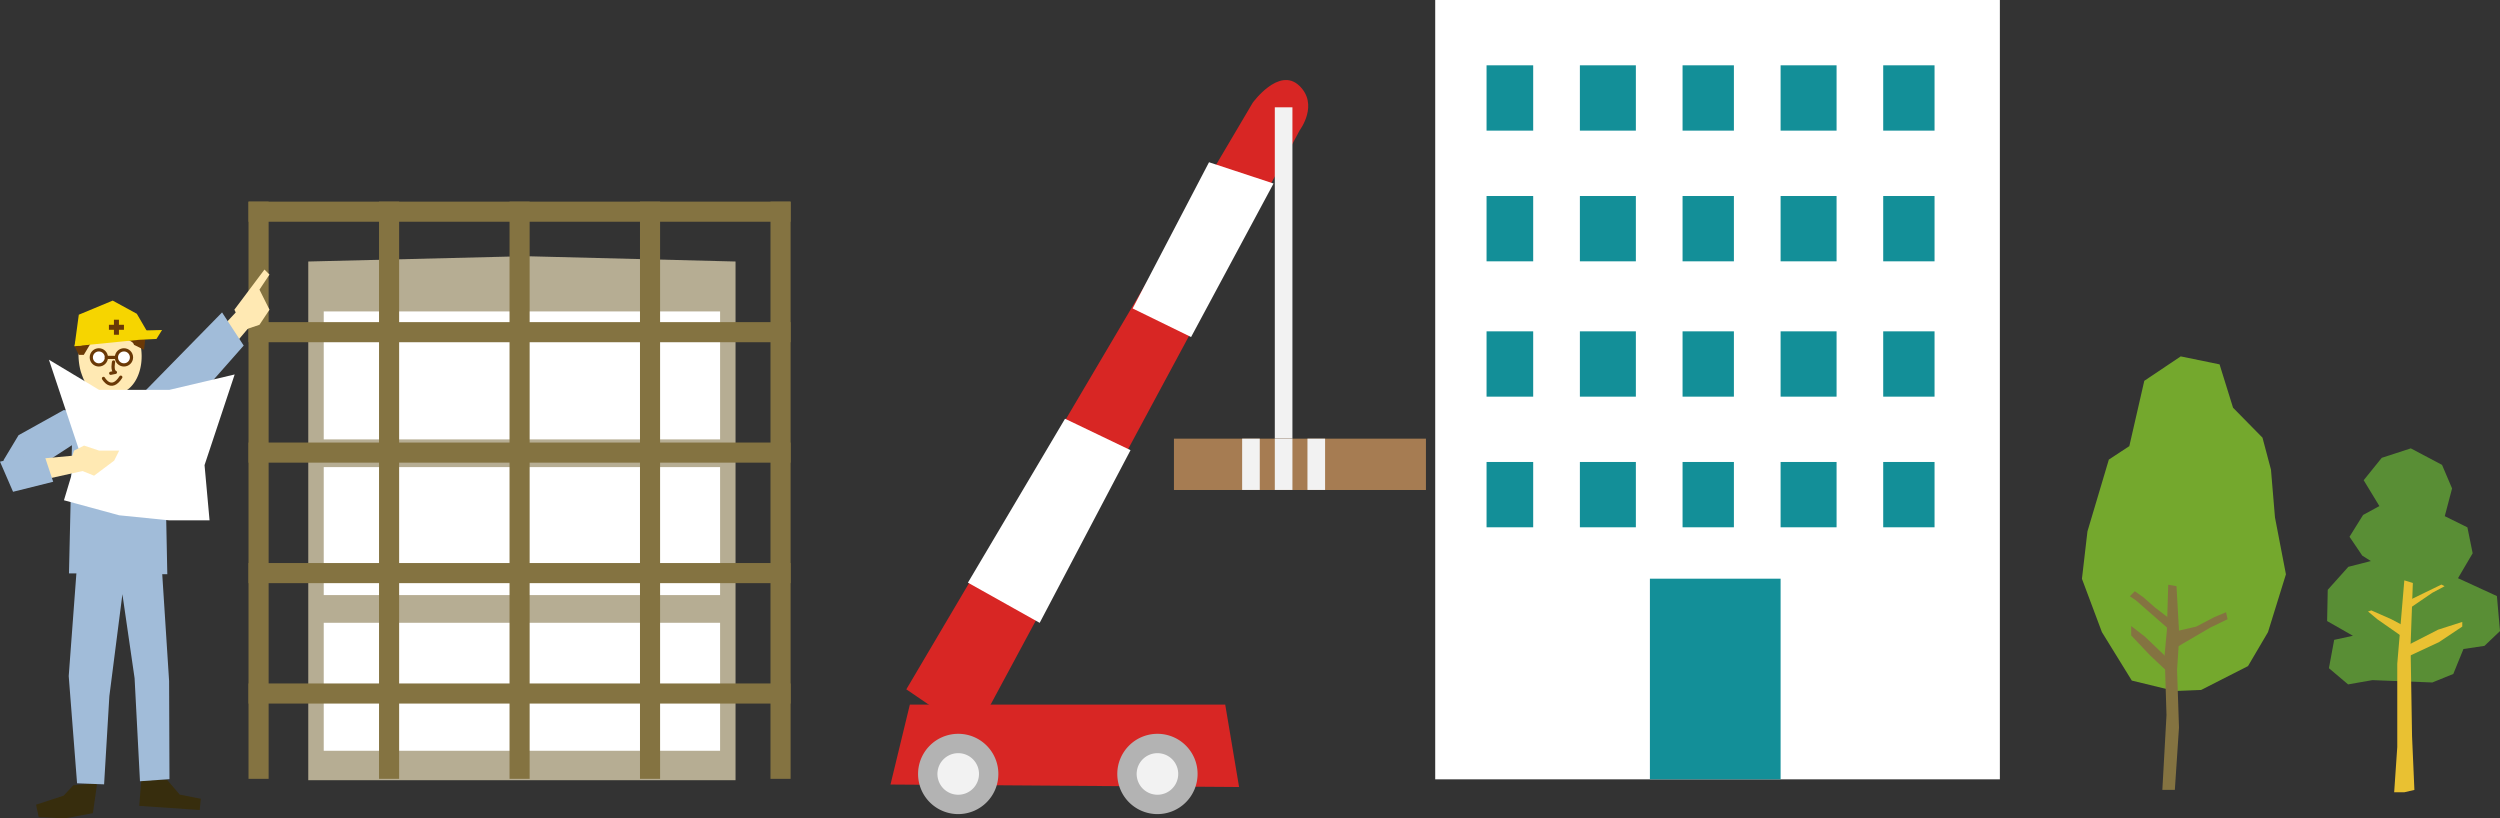 <svg xmlns="http://www.w3.org/2000/svg" viewBox="0 0 404.19 132.3"><rect x="0" y="0" width="404.19" height="132.3" fill="#333333" stroke="none"/><defs><style>.cls-1{fill:#74a82d;}.cls-2{fill:#847341;}.cls-3{fill:#598e35;}.cls-4{fill:#e9c132;}.cls-19,.cls-5{fill:#fff;}.cls-6{fill:#138f98;}.cls-7{fill:#d82624;}.cls-8{fill:#b3b3b3;}.cls-9{fill:#f2f2f2;}.cls-10,.cls-16{fill:none;}.cls-10{stroke:#f2f2f2;stroke-miterlimit:10;stroke-width:2.85px;}.cls-11{fill:#a67c52;}.cls-12{fill:#b6ad93;}.cls-13{fill:#372d0d;}.cls-14{fill:#ffe9b3;}.cls-15{fill:#a1bcd9;}.cls-16,.cls-19{stroke:#6a3906;stroke-linecap:round;stroke-linejoin:round;stroke-width:0.52px;}.cls-17{fill:#6a3906;}.cls-18{fill:#f6d500;}</style></defs><title>illust-archi</title><g id="レイヤー_2" data-name="レイヤー 2"><g id="デザイン_文字_画像_" data-name="デザイン（文字・画像）"><polygon class="cls-1" points="351.6 111.72 355.87 111.55 363.45 107.69 366.68 102.2 369.58 92.85 367.81 83.66 367.16 75.92 365.79 70.76 361.03 65.92 358.85 58.91 352.57 57.62 346.68 61.57 344.26 72.13 340.95 74.3 337.49 85.92 336.6 93.58 339.83 102.2 344.66 110.03 351.6 111.72"/><polygon class="cls-2" points="350.55 94.54 351.89 94.77 352.34 102.83 351.98 108.29 352.29 117.62 351.62 127.7 349.6 127.7 350.27 115.61 349.97 105.82 350.33 101.93 350.55 94.54"/><polygon class="cls-2" points="351.68 104.78 357.32 101.48 360.15 100.11 359.9 98.98 357.97 99.79 355.07 101.31 351.19 102.2 351.68 104.78"/><polygon class="cls-2" points="351.19 100.35 348.45 98.25 346.52 96.56 345.15 95.59 344.34 96.4 345.31 97.05 351.19 102.2 351.19 100.35"/><polygon class="cls-2" points="351.45 107.94 350.44 106.43 346.75 102.9 344.56 101.22 344.56 102.73 347.58 105.92 350.78 108.94 351.45 107.94"/><polygon class="cls-3" points="383.56 109.96 393.25 110.34 396.64 108.96 398.28 104.93 401.68 104.42 404.19 102.03 403.69 96.37 397.4 93.48 399.77 89.45 398.92 85.26 395.26 83.45 396.44 78.97 394.82 75.16 389.77 72.49 385.07 74.02 382.15 77.64 384.69 81.82 382.05 83.26 379.86 86.78 381.92 89.83 383.31 90.71 379.67 91.64 376.34 95.36 376.24 100.41 380.41 102.79 377.38 103.45 376.53 108.03 379.63 110.65 383.56 109.96"/><polygon class="cls-4" points="390.1 94.25 389.73 104.42 389.97 119.02 390.35 127.71 388.72 128.09 387.08 128.09 387.58 120.79 387.58 107.32 388.72 93.83 390.1 94.25"/><polygon class="cls-4" points="388.78 104.57 394.19 101.8 398.09 100.55 398.09 101.3 394.32 103.82 388.4 106.58 388.78 104.57"/><polygon class="cls-4" points="389.64 101.72 386.63 100.12 383.39 98.69 382.85 98.86 384.36 100.12 388.14 102.76 389.64 101.72"/><polygon class="cls-4" points="389.46 97.07 394.72 94.51 395.23 94.78 393.23 95.85 389.28 98.55 389.46 97.07"/><rect class="cls-5" x="232.04" width="91.29" height="126"/><rect class="cls-6" x="240.34" y="10.56" width="7.54" height="10.56"/><rect class="cls-6" x="255.43" y="10.56" width="9.05" height="10.56"/><rect class="cls-6" x="272.03" y="10.56" width="8.3" height="10.56"/><rect class="cls-6" x="287.88" y="10.56" width="9.05" height="10.56"/><rect class="cls-6" x="304.47" y="10.56" width="8.3" height="10.56"/><rect class="cls-6" x="240.34" y="31.69" width="7.54" height="10.56"/><rect class="cls-6" x="255.43" y="31.69" width="9.05" height="10.56"/><rect class="cls-6" x="272.03" y="31.69" width="8.3" height="10.56"/><rect class="cls-6" x="287.88" y="31.69" width="9.05" height="10.56"/><rect class="cls-6" x="304.47" y="31.69" width="8.3" height="10.56"/><rect class="cls-6" x="240.34" y="53.57" width="7.54" height="10.56"/><rect class="cls-6" x="255.43" y="53.57" width="9.05" height="10.56"/><rect class="cls-6" x="272.03" y="53.57" width="8.3" height="10.56"/><rect class="cls-6" x="287.88" y="53.57" width="9.05" height="10.56"/><rect class="cls-6" x="304.47" y="53.57" width="8.3" height="10.56"/><rect class="cls-6" x="240.34" y="74.69" width="7.54" height="10.56"/><rect class="cls-6" x="255.43" y="74.69" width="9.05" height="10.56"/><rect class="cls-6" x="272.03" y="74.69" width="8.3" height="10.56"/><rect class="cls-6" x="287.88" y="74.69" width="9.05" height="10.56"/><rect class="cls-6" x="304.47" y="74.69" width="8.3" height="10.56"/><rect class="cls-6" x="266.75" y="93.56" width="21.13" height="32.44"/><path class="cls-7" d="M146.53,111.45l56-94.83s4.22-5.85,7.49-2.8.13,7.21.13,7.21l-52.68,97.88Z"/><polygon class="cls-5" points="195.47 26.23 205.9 29.67 192.57 54.49 183.12 49.87 195.47 26.23"/><polygon class="cls-5" points="168.09 100.7 156.49 94.2 172.19 67.7 182.78 72.78 168.09 100.7"/><polygon class="cls-7" points="200.33 127.24 143.97 126.84 147.1 113.92 198.09 113.92 200.33 127.24"/><path class="cls-8" d="M161.41,125.12a6.49,6.49,0,1,1-6.49-6.48A6.48,6.48,0,0,1,161.41,125.12Z"/><path class="cls-9" d="M158.28,125.12a3.36,3.36,0,1,1-3.36-3.35A3.35,3.35,0,0,1,158.28,125.12Z"/><path class="cls-8" d="M193.62,125.12a6.49,6.49,0,1,1-6.49-6.48A6.48,6.48,0,0,1,193.62,125.12Z"/><path class="cls-9" d="M190.49,125.12a3.36,3.36,0,1,1-3.36-3.35A3.35,3.35,0,0,1,190.49,125.12Z"/><line class="cls-10" x1="207.53" y1="17.35" x2="207.53" y2="70.92"/><rect class="cls-11" x="189.8" y="70.92" width="40.74" height="8.3"/><line class="cls-10" x1="202.25" y1="70.92" x2="202.25" y2="79.21"/><line class="cls-10" x1="207.53" y1="70.92" x2="207.53" y2="79.21"/><line class="cls-10" x1="212.81" y1="70.92" x2="212.81" y2="79.21"/><polygon class="cls-12" points="49.84 42.28 84.91 41.42 118.92 42.28 118.92 126.14 49.84 126.14 49.84 42.28"/><polyline class="cls-5" points="116.42 100.69 116.42 121.38 52.34 121.38 52.34 100.69"/><polyline class="cls-5" points="116.42 75.52 116.42 96.21 52.34 96.21 52.34 75.52"/><polyline class="cls-5" points="116.42 50.35 116.42 71.04 52.34 71.04 52.34 50.35"/><rect class="cls-2" x="40.18" y="32.6" width="3.25" height="93.32"/><rect class="cls-2" x="61.28" y="32.6" width="3.25" height="93.32"/><rect class="cls-2" x="82.38" y="32.6" width="3.25" height="93.32"/><rect class="cls-2" x="82.38" y="-9.6" width="3.25" height="87.64" transform="translate(118.22 -49.78) rotate(90)"/><rect class="cls-2" x="82.38" y="9.87" width="3.25" height="87.64" transform="translate(137.69 -30.3) rotate(90)"/><rect class="cls-2" x="82.38" y="29.35" width="3.25" height="87.64" transform="translate(157.17 -10.83) rotate(90)"/><rect class="cls-2" x="82.38" y="48.82" width="3.25" height="87.64" transform="translate(176.64 8.65) rotate(90)"/><rect class="cls-2" x="82.38" y="68.3" width="3.25" height="87.64" transform="translate(196.12 28.12) rotate(90)"/><rect class="cls-2" x="103.47" y="32.6" width="3.25" height="93.32"/><rect class="cls-2" x="124.57" y="32.6" width="3.25" height="93.32"/><polygon class="cls-13" points="22.87 125.88 27 126.07 29.06 128.47 32.47 129.14 32.29 130.96 22.51 130.29 22.87 125.88"/><polygon class="cls-13" points="11.84 126.97 15.71 126.61 15.02 131.47 10.55 132.3 6.26 132.12 5.83 130.1 10.3 128.63 11.84 126.97"/><path class="cls-14" d="M13.24,54a5.25,5.25,0,0,1,5.26-3.54c2.44.31,3.71,2,4.29,5.73s-1.17,7.28-4,7.49c-4.18.31-4.92-1.16-5.74-3.64A10.44,10.44,0,0,1,13.24,54Z"/><polygon class="cls-14" points="19.4 61.11 19.67 67.22 17.31 67.8 16.86 61.4 19.4 61.11"/><polygon class="cls-14" points="36.68 57.15 40.49 52.65 38.27 50.35 34.85 54 36.68 57.15"/><polygon class="cls-15" points="25.78 85.83 27.34 110.12 27.4 125.97 22.63 126.31 21.76 109.65 19.79 96.07 17.68 112.56 16.83 126.81 12.46 126.64 11.11 109.31 12.82 86.42 25.78 85.83"/><polygon class="cls-15" points="7.87 74.42 11.63 71.98 11.15 92.71 16.4 92.71 27.05 92.84 26.6 70.37 39.4 55.87 35.9 50.51 20.69 66.03 15.77 66.71 10.3 66.3 3 70.36 0.56 74.42 2.19 78.47 7.87 74.42"/><path class="cls-16" d="M18.36,58.52s-.31,1.46.3,1.68l-.76.15"/><path class="cls-16" d="M16.73,61.18s1.25,2.23,2.8-.2"/><path class="cls-17" d="M23.48,54.83l-.19,1.73-1.63-.81s0-.81-2.59-1.19Z"/><polygon class="cls-17" points="14.62 55.58 13.55 57.37 12.74 57.37 12.05 55.97 14.62 55.58"/><polygon class="cls-18" points="12.23 55.19 18.49 53.54 26.2 53.35 25.3 54.8 22.47 54.94 12.05 55.97 12.23 55.19"/><polygon class="cls-18" points="24.1 54.13 22.12 50.73 18.22 48.6 12.74 50.88 12.05 55.97 24.1 54.13"/><path class="cls-16" d="M19.05,57.41s.71,1.31,1.46,0"/><path class="cls-16" d="M16.6,57.41s-.32,1.77-1.42.46"/><rect class="cls-17" x="18.42" y="51.69" width="0.81" height="2.43"/><rect class="cls-17" x="18.42" y="51.69" width="0.81" height="2.43" transform="translate(71.73 34.09) rotate(90)"/><circle class="cls-19" cx="15.98" cy="57.78" r="1.22"/><circle class="cls-19" cx="20.04" cy="57.78" r="1.22"/><line class="cls-16" x1="17.2" y1="57.78" x2="18.82" y2="57.78"/><polygon class="cls-14" points="38.7 51.69 37.89 50.07 42.76 43.58 43.57 44.39 41.95 46.83 43.57 50.07 41.95 52.51 39.52 53.32 38.7 51.69"/><polygon class="cls-5" points="12.78 72.76 7.91 58.16 16.02 63.03 27.39 63.03 37.94 60.54 33.07 75.2 33.88 84.13 27.39 84.13 19.27 83.31 10.34 80.88 12.78 72.76"/><polygon class="cls-14" points="3.04 74.47 11.97 73.66 13.59 76.1 6.29 77.72 3.04 74.47"/><polygon class="cls-14" points="11.16 75.28 11.97 72.85 13.59 72.04 16.02 72.85 19.27 72.85 18.46 74.47 15.21 76.91 11.16 75.28"/><polygon class="cls-15" points="2.11 79.51 0 74.64 6.98 73.02 8.6 77.89 2.11 79.51"/></g></g></svg>